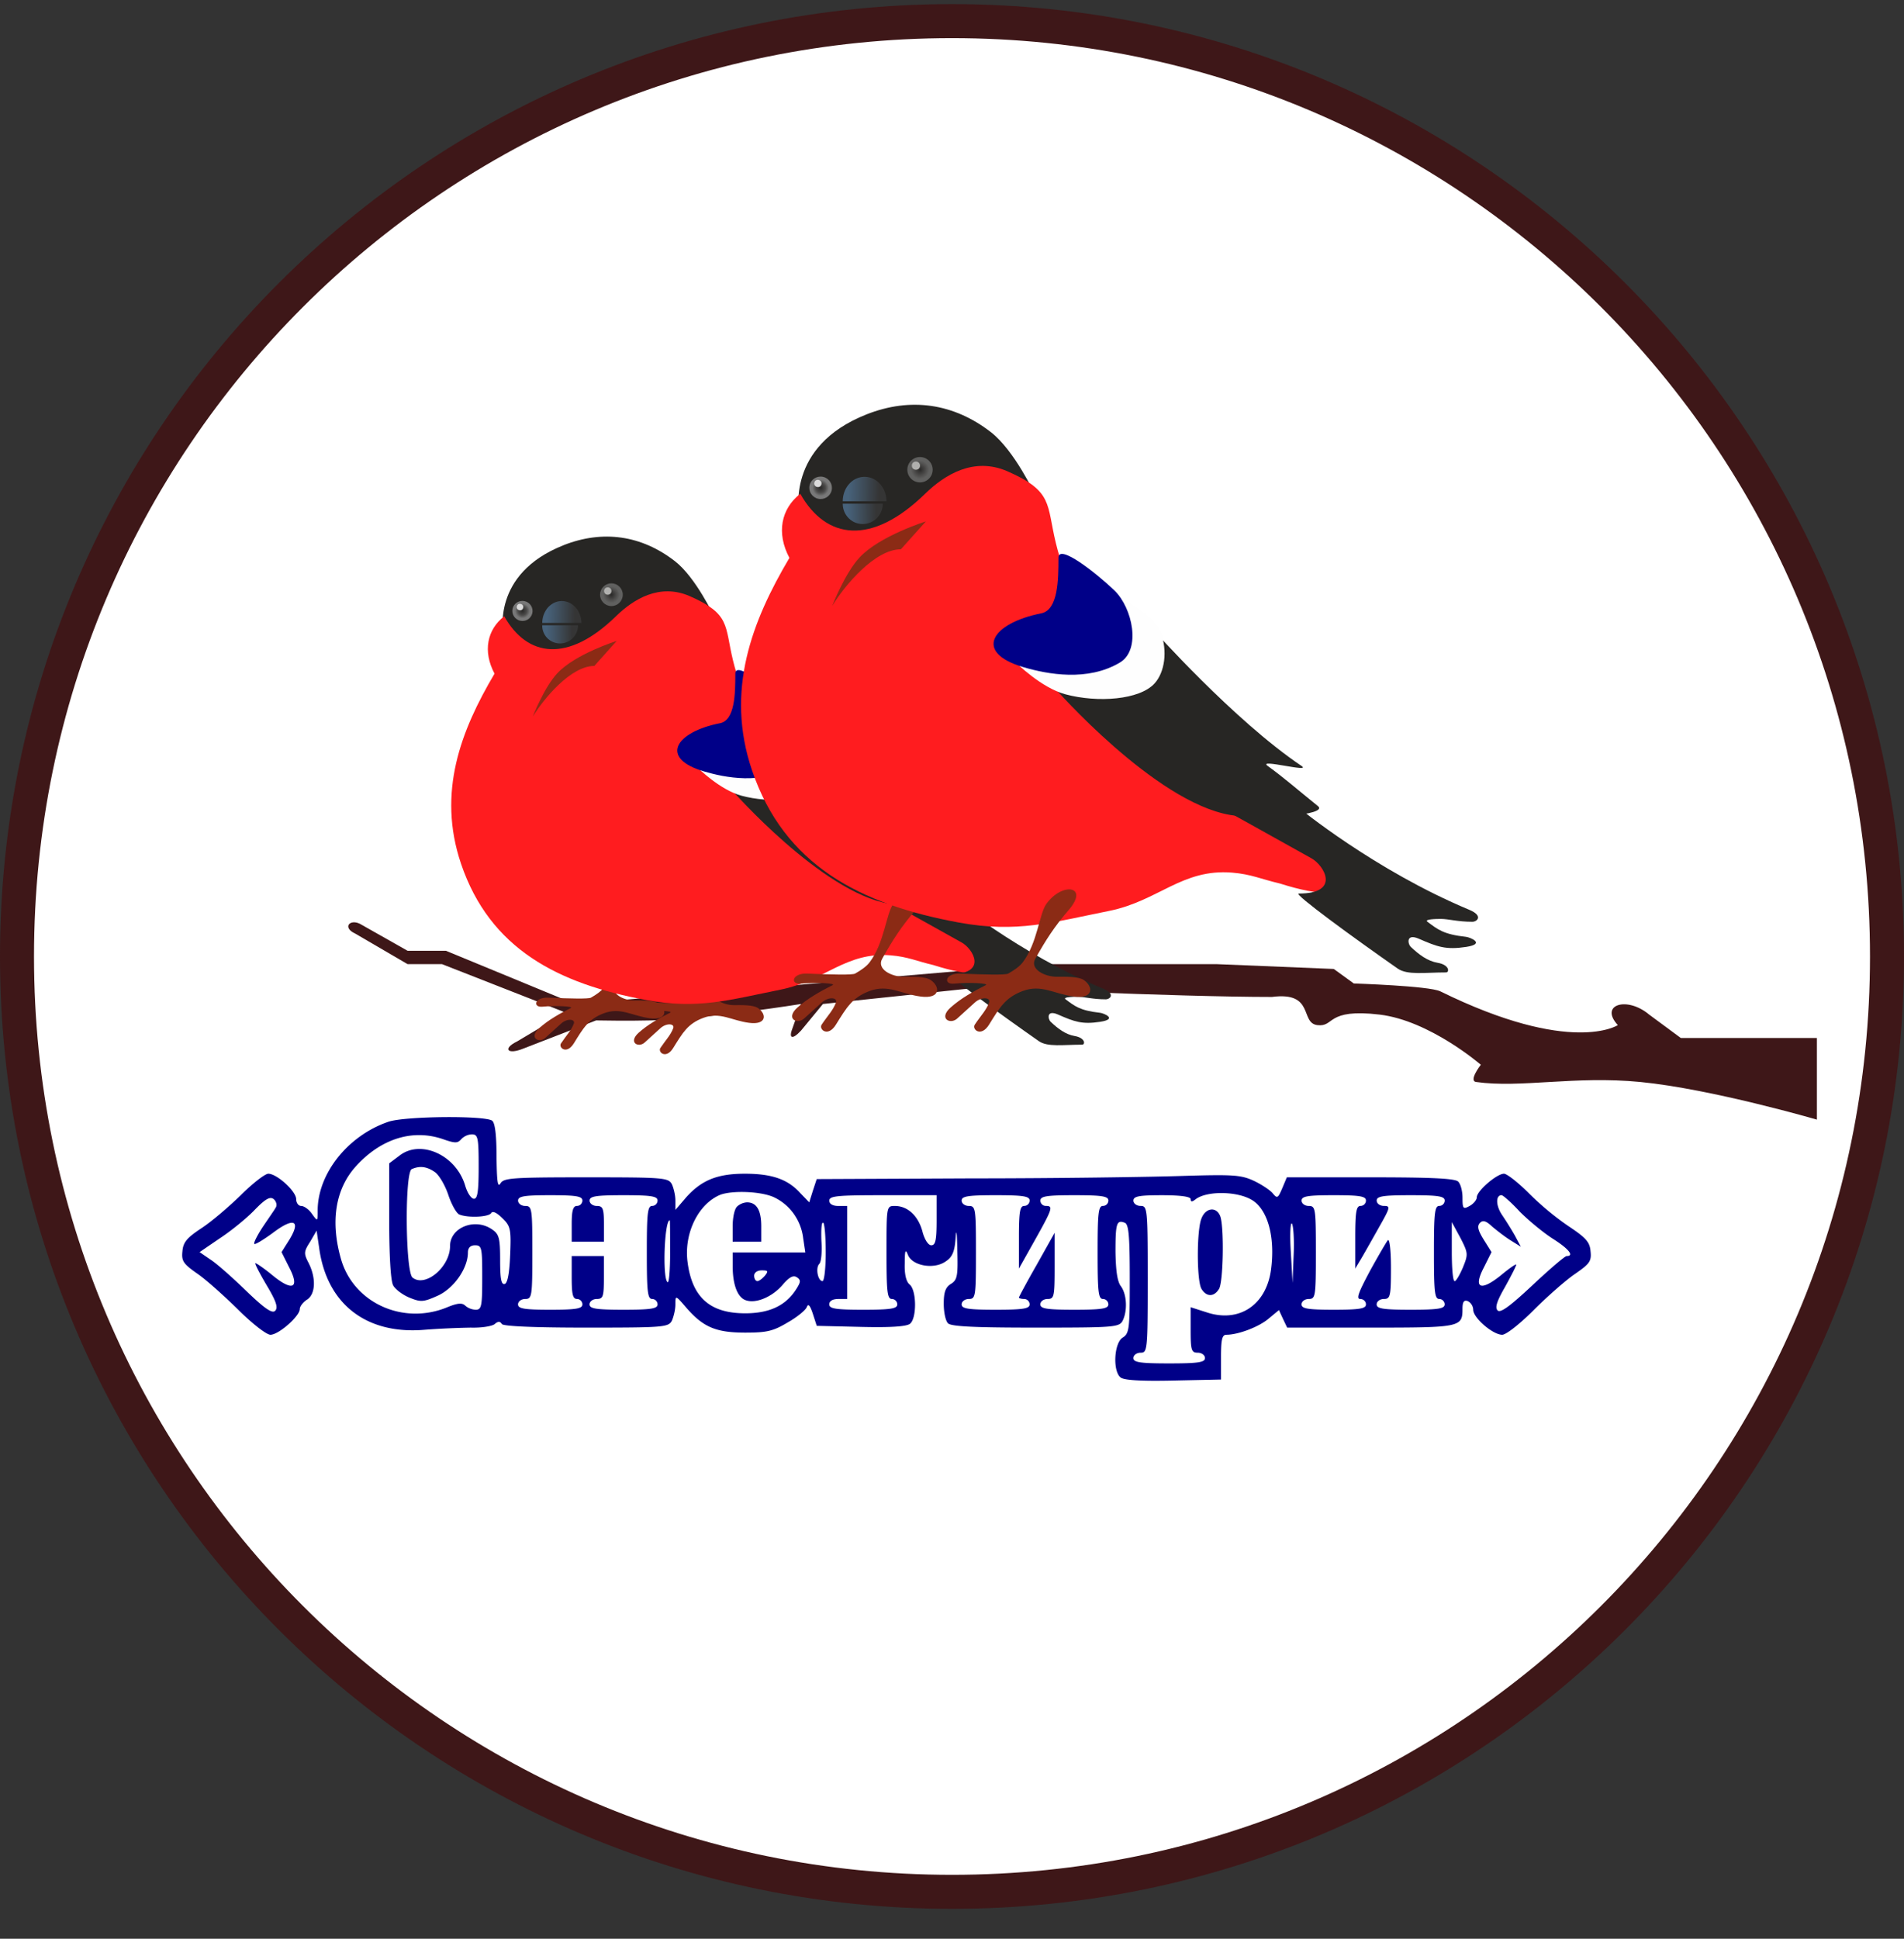 <svg xmlns="http://www.w3.org/2000/svg" width="56" height="57" fill="none" viewBox="0 0 56 57"><rect x="0" y="0" width="56" height="57" fill="#333333" stroke="none"/><g clip-path="url(#a)"><path fill="#fff" stroke="#3e1718" d="M28 .621c15.188 0 27.5 12.312 27.5 27.5s-12.312 27.5-27.5 27.5S.5 43.31.5 28.121 12.812.621 28 .621Z"/><path fill="#3e1718" d="M53.438 30.518v2.4s-3.097-.902-5.191-1.107c-1.933-.188-3.52.185-4.831 0-.232-.032.138-.506.138-.506s-1.496-1.297-2.975-1.475c-1.593-.19-1.315.373-1.834.309s-.07-.993-1.335-.828c-2.807 0-8.628-.276-8.628-.276l-4.578.483-.644.782c-.276.297-.342.19-.276 0l.276-.782s-2.683.433-4.418.483c-.628.018-1.61 0-1.61 0l-2.14.828c-.472.193-.616 0-.185-.209l1.428-.85-3.636-1.424h-1.012l-1.541-.899c-.38-.173-.165-.434.137-.288l1.404.794h1.127l3.797 1.565 13.673-1.172h5.195l3.45.142.589.427s2.218.07 2.544.231c3.86 1.897 5.221.993 5.221.993-.555-.605.273-.858.922-.309l.932.688z"/><path fill="#008" d="M11.416 32.983c-1.19.41-2.073 1.526-2.073 2.61 0 .325 0 .325-.169.094-.084-.126-.231-.231-.315-.231s-.148-.095-.148-.2c0-.232-.568-.748-.82-.748-.095 0-.463.285-.81.632-.358.347-.874.789-1.168.978-.41.274-.527.4-.548.674-.031.284.032.368.421.642.253.168.79.652 1.21 1.062.421.421.842.747.958.747.242 0 .863-.547.863-.757 0-.074.094-.2.21-.274.253-.158.274-.631.053-1.073-.148-.284-.148-.337.042-.631l.19-.327.073.495c.22 1.663 1.389 2.567 3.104 2.42a24 24 0 0 1 1.357-.063c.316.01.632-.042.705-.105.095-.084.158-.084.21 0 .043.063.906.105 2.474.105 2.272 0 2.42-.01 2.525-.2.052-.116.105-.326.105-.484 0-.273 0-.273.326.105.495.569.874.726 1.726.726.631 0 .82-.042 1.242-.294.284-.158.536-.369.568-.453.042-.115.095-.063.179.19l.116.358 1.304.031c.863.021 1.347-.01 1.442-.095.2-.168.19-.978-.01-1.147-.106-.084-.159-.305-.148-.62 0-.39.021-.442.095-.253.126.316.747.431 1.094.2.2-.126.274-.274.305-.663.021-.347.042-.231.053.337.02.736 0 .863-.19.978-.157.095-.21.242-.21.58 0 .252.052.504.126.578.095.095.81.126 2.578.126 2.305 0 2.452-.01 2.557-.2.147-.294.126-.779-.053-1.02-.105-.137-.147-.464-.157-1 0-.842.031-.958.273-.863.116.042.147.379.147 1.652 0 1.473-.01 1.6-.21 1.726-.252.157-.295.978-.063 1.168.095.084.6.115 1.547.094l1.41-.031v-.663c0-.505.031-.653.157-.653.348 0 .958-.231 1.242-.473l.305-.253.116.253.126.263h2.452c2.63 0 2.704-.01 2.704-.547 0-.21.042-.274.158-.232a.3.3 0 0 1 .158.253c0 .242.579.736.852.736.116 0 .516-.315.916-.715.389-.39.936-.873 1.21-1.063.442-.305.505-.379.473-.673-.02-.274-.136-.4-.642-.737a8.4 8.4 0 0 1-1.178-.978c-.316-.316-.642-.569-.726-.569-.21 0-.8.505-.8.695 0 .074-.095.19-.21.252-.19.106-.21.085-.21-.241 0-.19-.053-.4-.127-.474-.095-.095-.81-.126-2.578-.126h-2.462l-.137.326c-.126.294-.147.305-.284.137-.084-.095-.337-.263-.568-.369-.369-.168-.632-.178-2.052-.136-.895.031-3.694.073-6.208.073l-4.578.021-.115.348-.105.336-.264-.273c-.368-.41-.841-.569-1.63-.569-.81 0-1.274.19-1.726.695l-.316.368v-.273c0-.158-.052-.369-.105-.484-.105-.19-.253-.2-2.525-.2-2.19 0-2.42.02-2.515.179-.084.136-.106-.064-.116-.769q0-.962-.126-1.073c-.2-.158-2.589-.137-3.062.032m1.63.515c.337.116.411.116.516 0a.45.45 0 0 1 .316-.147c.179 0 .2.095.2.947 0 .726-.032.947-.137.947-.084 0-.2-.179-.263-.4-.274-.894-1.315-1.357-1.936-.863l-.295.221v1.684c0 1.01.042 1.768.116 1.904.063.116.274.274.473.358.337.137.41.137.832-.052.473-.21.894-.8.894-1.274 0-.136.074-.21.21-.21.2 0 .211.074.211.947 0 .842-.02.947-.19.947a.5.5 0 0 1-.305-.116c-.094-.094-.23-.084-.557.053-1.284.515-2.715-.137-3.094-1.4-.326-1.115-.179-2.083.432-2.756.747-.821 1.683-1.105 2.578-.79m-.262.958c.126.084.305.39.4.673.094.284.242.547.326.579.263.105.863.074.936-.042.042-.074.168-.01.326.147.242.232.263.326.232 1.073-.021.537-.074.832-.158.863-.105.032-.137-.157-.137-.705 0-.641-.031-.757-.231-.894-.505-.358-1.242-.063-1.242.484 0 .62-.737 1.231-1.105.926-.21-.179-.231-3.104-.02-3.188.241-.105.441-.074.673.084m9.985.747c.463.22.79.673.853 1.2l.063.42h-2.136v.41c0 .548.147.927.4 1 .294.095.768-.105 1.073-.463.19-.22.305-.284.41-.22.127.084.127.136-.031.378-.305.463-.779.684-1.484.684-1.031 0-1.557-.463-1.694-1.494-.116-.842.305-1.715.957-1.989.358-.136 1.21-.105 1.59.074m14.08.095c.441.294.652 1.073.536 1.999-.127 1.063-.937 1.61-1.905 1.284l-.463-.148v.663c0 .6.021.674.21.674.117 0 .211.073.211.157 0 .127-.19.158-1.052.158s-1.052-.031-1.052-.157c0-.085.094-.158.21-.158.2 0 .21-.074.21-2.158s-.01-2.157-.21-2.157c-.116 0-.21-.073-.21-.157 0-.127.168-.158.841-.158.548 0 .842.042.842.115 0 .085.042.085.137.011.326-.263 1.263-.252 1.694.032m-28.737.2c-.032.063-.21.315-.38.568-.167.252-.283.484-.252.505.021.031.274-.126.548-.326.61-.463.83-.369.484.2l-.232.368.221.442c.326.62.105.726-.484.242-.242-.2-.473-.358-.505-.358s.116.284.326.642c.284.473.347.663.253.758-.084.084-.295-.053-.832-.569-.389-.378-.862-.8-1.052-.926l-.337-.231.6-.41c.337-.221.8-.6 1.02-.832.317-.326.453-.4.559-.316.073.064.105.169.063.243m9.017-.2a.16.16 0 0 1-.158.157c-.115 0-.157.127-.157.527v.526h.947v-.526c0-.453-.032-.526-.21-.526-.116 0-.211-.074-.211-.158 0-.127.179-.158 1-.158.82 0 .999.031.999.158a.16.16 0 0 1-.158.157c-.137 0-.158.221-.158 1.368s.021 1.368.158 1.368c.084 0 .158.074.158.158 0 .126-.179.158-1 .158-.82 0-1-.032-1-.158 0-.084.096-.158.211-.158.19 0 .21-.073.21-.631v-.631h-.946v.63c0 .495.031.632.157.632.085 0 .158.074.158.158 0 .126-.178.158-.947.158s-.947-.032-.947-.158c0-.084.095-.158.21-.158.2 0 .211-.073.211-1.368 0-1.294-.01-1.367-.21-1.367-.116 0-.21-.074-.21-.158 0-.127.178-.158.946-.158.769 0 .947.031.947.158m10.417.578c0 .58-.031.737-.157.737-.085 0-.2-.168-.263-.421-.127-.452-.432-.736-.81-.736-.243 0-.243.01-.243 1.367 0 1.147.021 1.368.158 1.368.084 0 .158.074.158.158 0 .126-.179.158-1 .158-.82 0-1-.032-1-.158 0-.095.095-.158.264-.158h.263v-2.735h-.263c-.169 0-.263-.064-.263-.158 0-.137.242-.158 1.578-.158h1.578zm2.736-.578a.16.16 0 0 1-.158.157c-.126 0-.157.169-.157.916v.926l.473-.842c.526-.936.537-1 .316-1a.16.16 0 0 1-.158-.157c0-.127.179-.158 1-.158.82 0 1 .031 1 .158a.16.16 0 0 1-.159.157c-.136 0-.157.221-.157 1.368s.02 1.368.157 1.368c.084 0 .158.074.158.158 0 .126-.179.158-1 .158-.82 0-1-.032-1-.158 0-.084.096-.158.211-.158.2 0 .21-.073.21-.978v-.968l-.525.936c-.295.516-.526.947-.526.968s.073.042.157.042c.085 0 .158.074.158.158 0 .126-.179.158-1 .158-.82 0-.999-.032-.999-.158 0-.084.095-.158.21-.158.2 0 .21-.073.21-1.368 0-1.294-.01-1.367-.21-1.367-.115 0-.21-.074-.21-.158 0-.127.179-.158 1-.158.82 0 1 .031 1 .158m9.891 0a.16.16 0 0 1-.158.157c-.126 0-.157.169-.157.916v.926l.189-.316c.105-.179.337-.589.526-.926.316-.557.326-.6.126-.6-.115 0-.21-.073-.21-.157 0-.127.179-.158 1-.158.82 0 1 .031 1 .158a.16.16 0 0 1-.159.157c-.136 0-.157.221-.157 1.368s.02 1.368.157 1.368c.084 0 .158.074.158.158 0 .126-.179.158-1 .158-.82 0-1-.032-1-.158 0-.084.096-.158.211-.158.19 0 .21-.073.21-.915 0-.516-.041-.873-.094-.81-.042.052-.284.463-.526.904-.337.632-.41.821-.284.821.095 0 .168.074.168.158 0 .126-.179.158-.947.158s-.947-.032-.947-.158c0-.084.095-.158.21-.158.2 0 .211-.073.211-1.368 0-1.294-.01-1.367-.21-1.367-.116 0-.21-.074-.21-.158 0-.127.178-.158.946-.158s.947.031.947.158m4.525.326c.263.263.694.62.978.8.463.294.632.505.4.505-.052 0-.505.389-1.01.862-.652.61-.936.821-1.02.737-.085-.084-.022-.274.22-.694.18-.327.327-.61.327-.653 0-.031-.2.105-.453.316-.6.484-.82.379-.494-.242l.22-.442-.23-.368c-.17-.274-.2-.4-.106-.495.084-.084.179-.053.347.105.137.116.379.305.547.41l.305.19-.168-.316a10 10 0 0 0-.379-.61c-.19-.273-.2-.59-.02-.59.041 0 .283.211.536.485m-24.99 1.189c0 .515-.032.915-.074.884-.158-.095-.095-1.82.063-1.82.01 0 .01.42.01.936m4.577.02c0 .453-.043.832-.095.832-.137 0-.21-.39-.095-.505.063-.063.084-.368.063-.684-.01-.316 0-.557.053-.526.042.021.074.42.074.884m13.763.053-.032.832-.052-.916c-.032-.505-.011-.873.031-.83.042.041.074.451.053.914m4.977.38c-.095.22-.2.4-.242.4-.053 0-.084-.39-.084-.864v-.873l.252.463c.232.452.232.484.074.873m-20.53.241c-.073.085-.168.158-.22.158-.053 0-.095-.073-.095-.158 0-.094.095-.157.221-.157.19 0 .2.02.095.157"/><path fill="#008" d="M21.675 35.477c-.074.073-.126.326-.126.578v.453h.841v-.453c0-.473-.136-.705-.42-.705a.47.47 0 0 0-.295.127M35.333 35.834c-.137.358-.137 1.789 0 2.052.147.252.379.252.526 0 .116-.221.147-1.694.042-2.094-.095-.326-.442-.305-.568.042"/><path fill="#272624" d="M16.575 16.03c-2.144.845-1.768 2.609-1.768 2.609l1.528 1.222 4.673-1.724s-.539-1.158-1.157-1.638c-.983-.762-2.119-.926-3.276-.47"/><path fill="#8b2b15" d="M18.979 27.651c.536-.625-.172-.734-.59-.157-.198.272-.234 1.026-.629 1.544-.08.105-.214.2-.379.294-.07.04-.605.028-1.255 0-.411-.018-.463.294-.171.265.414-.04.925-.007.836.038-.317.16-.654.345-.929.591-.323.29-.007.454.174.29l.464-.42c.18-.164.427-.138.377 0-.073.199-.223.348-.377.58-.082.122.163.342.377 0 .279-.45.426-.713.883-.885.496-.185.826.077 1.348.145.522.069.517-.256.267-.431-.144-.101-.48-.09-.716-.09-.319 0-.719-.2-.564-.475.28-.5.502-.843.884-1.289"/><path fill="#8b2b15" d="M21.902 27.787c.537-.626-.172-.734-.59-.157-.197.272-.233 1.026-.628 1.544-.08.105-.214.2-.38.294-.07.04-.604.028-1.254 0-.411-.018-.464.293-.171.265.414-.04.924-.007.835.038-.317.16-.654.345-.928.59-.323.29-.007.455.174.29l.463-.42c.182-.164.428-.138.377 0-.073.2-.222.349-.377.58-.081.122.164.343.377 0 .28-.45.427-.713.884-.884.496-.186.825.077 1.348.145.522.069.517-.256.267-.431-.145-.102-.481-.09-.717-.09-.318 0-.718-.2-.564-.476.28-.5.502-.842.884-1.288"/><path fill="#ff1c1f" d="M14.545 19.806c-.35-.657-.22-1.293.285-1.687.679 1.205 1.877 1.374 3.286 0 .523-.51 1.289-.976 2.17-.592 1.205.527 1.024.865 1.272 1.887.497 2.056 2.409 5.168 2.409 5.168s3.44 2.345 4.886 3.221c.355.216.876 1.293-1.403.57-.487-.114-.75-.244-1.249-.285-1.321-.11-1.942.747-3.242 1.008-1.515.304-2.425.585-3.944.307-2.601-.476-4.608-1.505-5.456-4.01-.71-2.099 0-3.922.986-5.587"/><path fill="#272624" d="M26.15 26.571c-1.992-.339-4.629-3.347-4.629-3.347l2.584-1.546s2.15 2.415 3.92 3.6c.288.194-1.172-.203-.89 0 .423.308.773.615 1.323 1.06.289.233-1.488.373-2.308.233"/><path fill="#fefefe" d="M21.807 23.394c-.635-.171-1.292-.827-1.292-.827l2.224-.625.487-1.09s.904.417 1.091.91c.188.495.107 1.05-.159 1.345-.392.435-1.496.517-2.351.287"/><path fill="#008" d="M21.172 21.265c.446-.088.455-.869.455-1.462 0-.38.988.394 1.472.858.474.455.712 1.558.148 1.896-.854.512-1.911.308-2.53.127-1.352-.394-.842-1.164.455-1.42"/><path fill="#272624" d="M28.288 27.712C27.016 27 26.04 26.46 26.04 26.46l1.913-.081s1.995 1.646 4.487 2.686c.381.16.208.316.081.316-.38 0-.633-.075-.823-.075-.119 0-.453.004-.357.075.264.195.412.33 1.017.396.103.012.53.184 0 .265-.529.081-.753 0-1.241-.214-.344-.15-.3.133-.214.214.214.203.438.372.702.417.322.055.316.255.224.255-.56 0-1.017.075-1.272-.102-1.18-.824-2.757-1.974-2.604-1.974 1.109 0 .67-.738.335-.926"/><circle cx="17.983" cy="17.485" r=".334" fill="url(#b)"/><circle cx="17.875" cy="17.377" r=".108" fill="#b0b0ae"/><ellipse cx="15.366" cy="17.962" fill="url(#c)" rx=".298" ry=".295" transform="rotate(13.053 15.366 17.962)"/><ellipse cx="15.294" cy="17.848" fill="#dbdbdb" rx=".096" ry=".095" transform="rotate(13.053 15.294 17.848)"/><path fill="#8b2b15" d="M17.48 19.579c-.684 0-1.48.948-1.81 1.492 0 0 .33-.858.722-1.277.529-.568 1.745-.95 1.745-.95z"/><path fill="url(#d)" d="M17.1 18.316a.7.7 0 0 0-.044-.246.7.7 0 0 0-.125-.21.6.6 0 0 0-.186-.14.52.52 0 0 0-.44 0 .6.6 0 0 0-.188.14.7.7 0 0 0-.124.21.7.7 0 0 0-.044.246H17.1"/><path fill="url(#e)" d="M17.002 18.381a.54.54 0 0 1-.154.378.524.524 0 0 1-.9-.378h1.054"/><path fill="#272624" d="M25.487 12.183c-2.396.945-1.976 2.915-1.976 2.915l1.708 1.367 5.22-1.928s-.602-1.293-1.293-1.83c-1.097-.851-2.367-1.034-3.659-.524"/><path fill="#8b2b15" d="M26.936 26.746c.599-.699-.193-.82-.66-.176-.22.305-.26 1.147-.702 1.726-.09.117-.239.223-.424.328-.079.045-.675.032-1.402 0-.46-.02-.517.328-.191.296.463-.045 1.033-.008.934.042-.355.18-.73.386-1.038.661-.36.324-.008.507.195.324l.518-.47c.202-.183.477-.154.42 0-.08.223-.248.39-.42.648-.091.137.183.383.42 0 .313-.502.478-.796.988-.988.554-.207.922.086 1.506.162.583.077.578-.286.299-.482-.162-.113-.538-.1-.801-.1-.356 0-.803-.223-.63-.531.313-.559.56-.942.988-1.44"/><path fill="#ff1c1f" d="M23.218 16.402c-.391-.734-.244-1.444.319-1.885.759 1.347 2.097 1.536 3.672 0 .583-.569 1.44-1.09 2.423-.66 1.347.588 1.145.966 1.422 2.108.556 2.297 2.691 5.774 2.691 5.774s3.844 2.62 5.46 3.599c.396.24.978 1.444-1.568.636-.544-.127-.838-.272-1.395-.318-1.477-.122-2.17.835-3.623 1.126-1.692.34-2.709.653-4.407.343-2.906-.532-5.148-1.682-6.095-4.48-.794-2.345 0-4.382 1.101-6.243"/><path fill="#272624" d="M36.184 23.961c-2.225-.378-5.171-3.74-5.171-3.74l2.887-1.727s2.402 2.698 4.379 4.024c.322.216-1.309-.228-.995 0 .474.343.864.686 1.48 1.183.322.26-1.663.416-2.58.26"/><path fill="#fefefe" d="M31.332 20.412c-.709-.191-1.444-.924-1.444-.924l2.485-.698.545-1.219s1.01.467 1.219 1.018c.21.552.12 1.173-.178 1.503-.438.485-1.672.577-2.627.32"/><path fill="#008" d="M30.622 18.033c.498-.098.509-.97.509-1.633 0-.426 1.104.44 1.645.959.53.508.795 1.74.165 2.118-.954.571-2.136.344-2.828.142-1.509-.44-.94-1.3.51-1.586"/><path fill="#272624" d="M38.574 25.236c-1.421-.795-2.513-1.398-2.513-1.398l2.138-.09s2.23 1.838 5.013 3c.426.178.233.353.091.353-.425 0-.707-.084-.92-.084-.132 0-.506.005-.399.084.296.219.46.37 1.137.443.115.013.591.205 0 .296-.591.09-.841 0-1.387-.239-.384-.168-.334.148-.239.239.24.227.49.415.785.466.359.061.352.284.25.284-.625 0-1.137.085-1.421-.113-1.319-.921-3.081-2.206-2.91-2.206 1.239 0 .75-.825.375-1.035"/><circle cx="27.059" cy="13.81" r=".373" fill="url(#f)"/><circle cx="26.939" cy="13.691" r=".12" fill="#b0b0ae"/><ellipse cx="24.136" cy="14.342" fill="url(#g)" rx=".333" ry=".33" transform="rotate(13.053 24.136 14.342)"/><ellipse cx="24.055" cy="14.214" fill="#dbdbdb" rx=".107" ry=".106" transform="rotate(13.053 24.055 14.214)"/><path fill="#8b2b15" d="M26.497 16.149c-.763 0-1.654 1.06-2.021 1.668 0 0 .37-.96.806-1.428.59-.634 1.95-1.06 1.95-1.06z"/><path fill="url(#h)" d="M26.073 14.738a.8.8 0 0 0-.049-.275.7.7 0 0 0-.14-.234.65.65 0 0 0-.208-.156.59.59 0 0 0-.492 0 .6.6 0 0 0-.209.156.7.7 0 0 0-.14.234.8.8 0 0 0-.048.275h1.286"/><path fill="url(#i)" d="M25.964 14.81a.6.6 0 0 1-.173.423.59.59 0 0 1-.64.13.6.6 0 0 1-.32-.323.6.6 0 0 1-.044-.23h1.177"/><path fill="#8b2b15" d="M31.439 26.746c.6-.699-.192-.82-.66-.176-.22.305-.26 1.147-.701 1.726-.09.117-.24.223-.424.328-.08.045-.676.032-1.402 0-.46-.02-.518.328-.192.296.463-.045 1.034-.008.934.042-.354.18-.73.386-1.037.661-.361.324-.008.507.194.324l.518-.47c.202-.183.477-.154.421 0-.081.223-.248.39-.42.648-.092.137.182.383.42 0 .312-.502.477-.796.988-.988.553-.207.922.086 1.505.162.584.077.578-.286.3-.482-.163-.113-.539-.1-.802-.1-.355 0-.803-.223-.63-.531.314-.559.56-.942.988-1.44"/></g><defs><radialGradient id="b" cx="0" cy="0" r="1" gradientTransform="rotate(90 .249 17.734)scale(.334)" gradientUnits="userSpaceOnUse"><stop stop-color="#2a2928"/><stop offset=".426" stop-color="#4b4a49"/><stop offset=".734" stop-color="#60605f"/></radialGradient><radialGradient id="c" cx="0" cy="0" r="1" gradientTransform="matrix(0 .295 -.298 0 15.366 17.962)" gradientUnits="userSpaceOnUse"><stop stop-color="#2a2928"/><stop offset=".426" stop-color="#4b4a49"/><stop offset=".734" stop-color="#787878"/></radialGradient><radialGradient id="f" cx="0" cy="0" r="1" gradientTransform="rotate(90 6.625 20.435)scale(.373)" gradientUnits="userSpaceOnUse"><stop stop-color="#2a2928"/><stop offset=".426" stop-color="#4b4a49"/><stop offset=".734" stop-color="#60605f"/></radialGradient><radialGradient id="g" cx="0" cy="0" r="1" gradientTransform="matrix(0 .33 -.333 0 24.136 14.342)" gradientUnits="userSpaceOnUse"><stop stop-color="#2a2928"/><stop offset=".426" stop-color="#4b4a49"/><stop offset=".734" stop-color="#787878"/></radialGradient><linearGradient id="d" x1="16.088" x2="16.91" y1="18.12" y2="18.132" gradientUnits="userSpaceOnUse"><stop stop-color="#47627b"/><stop offset="1" stop-color="#353535"/></linearGradient><linearGradient id="e" x1="16.076" x2="16.828" y1="18.544" y2="18.532" gradientUnits="userSpaceOnUse"><stop stop-color="#47627b"/><stop offset="1" stop-color="#353535"/></linearGradient><linearGradient id="h" x1="24.942" x2="25.861" y1="14.519" y2="14.533" gradientUnits="userSpaceOnUse"><stop stop-color="#47627b"/><stop offset="1" stop-color="#353535"/></linearGradient><linearGradient id="i" x1="24.929" x2="25.77" y1="14.993" y2="14.979" gradientUnits="userSpaceOnUse"><stop stop-color="#47627b"/><stop offset="1" stop-color="#353535"/></linearGradient><clipPath id="a"><path fill="#fff" d="M0 .121h56v56H0z"/></clipPath></defs></svg>